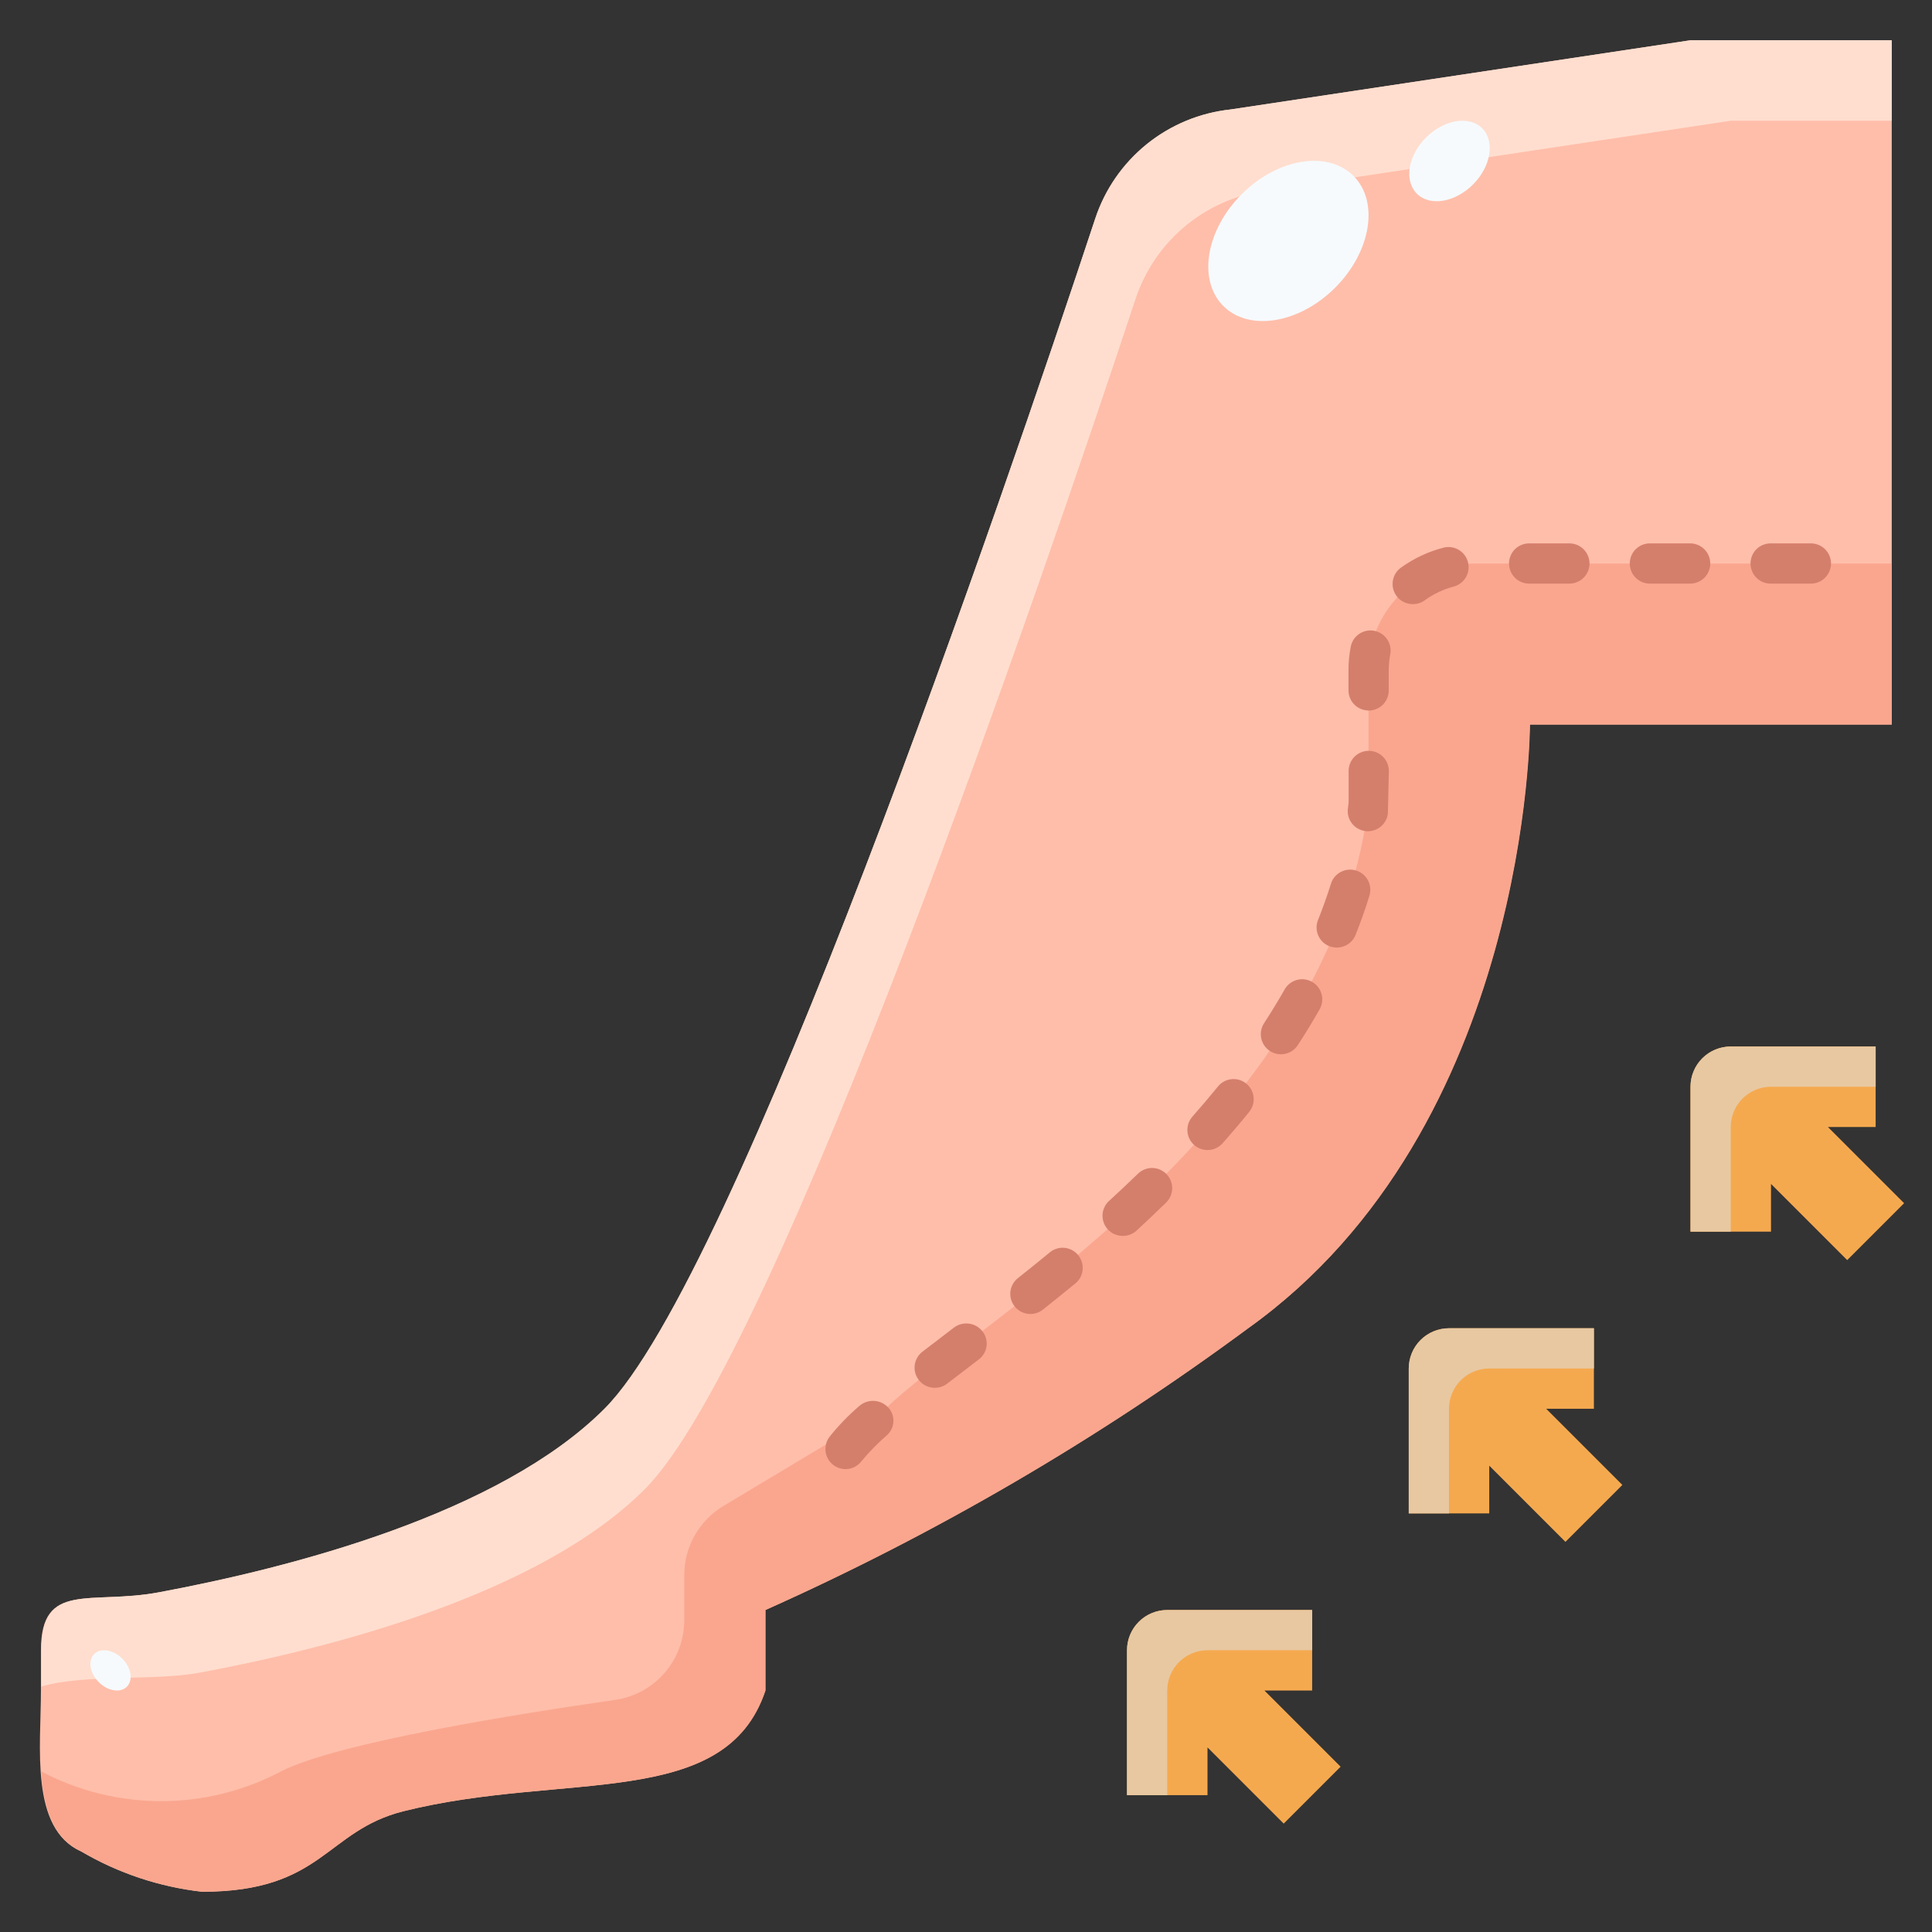 <?xml version="1.0" encoding="UTF-8"?> <svg xmlns="http://www.w3.org/2000/svg" width="48" height="48" viewBox="0 0 48 48" fill="none"><rect x="0" y="0" width="48" height="48" fill="#333333" stroke="none"/><path d="M32.6 42V40H29C28.735 40 28.48 40.105 28.293 40.293C28.105 40.48 28 40.735 28 41V44.6H30V43.414L31.893 45.307L33.307 43.893L31.414 42H32.6Z" fill="#F5A94F"></path><path d="M39.6 35V33H36C35.735 33 35.48 33.105 35.293 33.293C35.105 33.48 35 33.735 35 34V37.6H37V36.414L38.893 38.307L40.307 36.893L38.414 35H39.6Z" fill="#F5A94F"></path><path d="M47.307 29.893L45.414 28H46.6V26H43C42.735 26 42.48 26.105 42.293 26.293C42.105 26.48 42 26.735 42 27V30.6H44V29.414L45.893 31.307L47.307 29.893Z" fill="#F5A94F"></path><path d="M30 41H32.6V40H29C28.735 40 28.48 40.105 28.293 40.293C28.105 40.48 28 40.735 28 41V44.6H29V42C29 41.735 29.105 41.48 29.293 41.293C29.48 41.105 29.735 41 30 41Z" fill="#E8C8A1"></path><path d="M37 34H39.6V33H36C35.735 33 35.48 33.105 35.293 33.293C35.105 33.48 35 33.735 35 34V37.6H36V35C36 34.735 36.105 34.48 36.293 34.293C36.48 34.105 36.735 34 37 34Z" fill="#E8C8A1"></path><path d="M44 27H46.6V26H43C42.735 26 42.48 26.105 42.293 26.293C42.105 26.48 42 26.735 42 27V30.6H43V28C43 27.735 43.105 27.48 43.293 27.293C43.48 27.105 43.735 27 44 27Z" fill="#E8C8A1"></path><path d="M47 1V18H38.005C38.005 18 38.005 28 31.005 33C27.271 35.759 23.25 38.106 19.012 40V42C18.012 45 14.012 44 10.017 45C8.078 45.49 8.017 47 5.017 47C3.958 46.88 2.936 46.539 2.017 46C0.738 45.43 1.017 43.4 1.017 42V41C1.017 39.27 2.236 39.88 3.945 39.56C7.222 38.95 12.4 37.62 15.018 35C18.3 31.72 24.932 12.32 27.211 5.43C27.451 4.704 27.896 4.062 28.491 3.581C29.087 3.101 29.808 2.802 30.569 2.72L42 1H47Z" fill="#FFBEAA"></path><path d="M34 16.656V20C33 28 24 33 22 35L17.971 37.417C17.675 37.595 17.43 37.846 17.259 38.147C17.089 38.447 17 38.787 17 39.132V40.254C17 40.735 16.826 41.2 16.511 41.563C16.196 41.927 15.761 42.164 15.285 42.233C12.819 42.587 8.413 43.294 7 44C6.081 44.49 5.055 44.748 4.014 44.749C2.972 44.751 1.946 44.498 1.025 44.011C1.084 44.887 1.303 45.678 2.025 46C2.944 46.539 3.966 46.88 5.025 47C8.025 47 8.083 45.49 10.025 45C14.025 44 18.02 45 19.02 42V40C23.258 38.106 27.279 35.759 31.013 33C38.013 28 38.013 18 38.013 18H47V14H36.656C35.952 14 35.276 14.28 34.778 14.778C34.28 15.276 34 15.952 34 16.656Z" fill="#FAA68E"></path><path d="M16.018 37C19.3 33.72 25.932 14.32 28.211 7.43C28.451 6.704 28.896 6.062 29.491 5.581C30.087 5.101 30.808 4.802 31.569 4.72L43 3H47V1H42L30.569 2.72C29.808 2.802 29.087 3.101 28.491 3.581C27.896 4.062 27.451 4.704 27.211 5.43C24.932 12.32 18.3 31.72 15.018 35C12.4 37.62 7.218 38.95 3.954 39.56C2.245 39.88 1.026 39.27 1.026 41V41.9C2.115 41.586 3.849 41.765 4.954 41.558C8.222 40.95 13.4 39.62 16.018 37Z" fill="#FFDECF"></path><path d="M21.007 36.5C20.914 36.5 20.823 36.474 20.744 36.425C20.665 36.377 20.601 36.307 20.56 36.224C20.518 36.141 20.5 36.048 20.509 35.955C20.517 35.863 20.551 35.774 20.607 35.7C20.826 35.425 21.07 35.171 21.337 34.942C21.436 34.85 21.567 34.801 21.701 34.804C21.836 34.807 21.964 34.863 22.059 34.959C22.104 35.005 22.14 35.06 22.163 35.12C22.187 35.18 22.198 35.244 22.197 35.308C22.195 35.373 22.181 35.436 22.154 35.495C22.128 35.554 22.09 35.607 22.043 35.651C21.814 35.848 21.602 36.064 21.409 36.296C21.363 36.359 21.302 36.41 21.232 36.446C21.162 36.481 21.085 36.5 21.007 36.5ZM23.222 34.479C23.118 34.479 23.016 34.446 22.931 34.386C22.847 34.325 22.783 34.239 22.749 34.141C22.716 34.042 22.713 33.935 22.743 33.836C22.773 33.736 22.834 33.648 22.916 33.584L23.7 32.984C23.806 32.904 23.939 32.868 24.072 32.885C24.204 32.901 24.324 32.969 24.407 33.074C24.448 33.125 24.478 33.184 24.496 33.248C24.514 33.311 24.519 33.377 24.511 33.443C24.503 33.508 24.481 33.571 24.448 33.628C24.415 33.685 24.371 33.734 24.319 33.774L23.527 34.38C23.439 34.446 23.332 34.48 23.222 34.479ZM25.6 32.646C25.496 32.646 25.395 32.614 25.311 32.553C25.226 32.493 25.163 32.409 25.128 32.311C25.094 32.213 25.091 32.107 25.12 32.007C25.149 31.908 25.208 31.82 25.289 31.755C25.542 31.555 25.8 31.347 26.063 31.131C26.113 31.085 26.172 31.05 26.236 31.028C26.3 31.005 26.369 30.996 26.436 31.001C26.504 31.006 26.57 31.025 26.631 31.056C26.691 31.088 26.744 31.131 26.787 31.183C26.83 31.236 26.862 31.297 26.881 31.362C26.9 31.428 26.905 31.496 26.896 31.564C26.887 31.631 26.865 31.696 26.831 31.755C26.796 31.813 26.75 31.864 26.695 31.904C26.428 32.123 26.166 32.334 25.91 32.538C25.822 32.608 25.712 32.646 25.6 32.646ZM27.892 30.706C27.791 30.706 27.692 30.676 27.609 30.619C27.526 30.562 27.462 30.481 27.425 30.387C27.389 30.293 27.381 30.19 27.404 30.092C27.427 29.994 27.479 29.905 27.554 29.837C27.794 29.618 28.033 29.392 28.272 29.161C28.367 29.068 28.495 29.017 28.628 29.018C28.761 29.02 28.887 29.074 28.98 29.169C29.073 29.265 29.124 29.393 29.123 29.526C29.121 29.658 29.067 29.785 28.972 29.878C28.726 30.117 28.48 30.35 28.233 30.578C28.14 30.662 28.017 30.707 27.892 30.706ZM30 28.573C29.904 28.573 29.809 28.545 29.728 28.493C29.648 28.441 29.583 28.366 29.544 28.279C29.504 28.191 29.491 28.094 29.505 27.998C29.52 27.903 29.561 27.814 29.625 27.742C29.841 27.498 30.052 27.248 30.26 26.993C30.344 26.89 30.465 26.825 30.597 26.812C30.729 26.798 30.861 26.838 30.964 26.922C31.067 27.006 31.132 27.127 31.145 27.259C31.159 27.391 31.119 27.523 31.035 27.626C30.819 27.893 30.599 28.152 30.375 28.404C30.328 28.457 30.27 28.5 30.206 28.529C30.141 28.558 30.071 28.573 30 28.573ZM31.824 26.194C31.727 26.194 31.633 26.166 31.552 26.113C31.441 26.041 31.363 25.927 31.335 25.798C31.308 25.668 31.333 25.533 31.405 25.422C31.581 25.15 31.75 24.875 31.91 24.594C31.941 24.535 31.984 24.483 32.036 24.441C32.088 24.398 32.148 24.367 32.212 24.349C32.276 24.33 32.343 24.324 32.41 24.332C32.476 24.34 32.54 24.361 32.598 24.394C32.657 24.427 32.708 24.471 32.748 24.524C32.789 24.578 32.818 24.638 32.835 24.703C32.852 24.768 32.856 24.835 32.846 24.901C32.836 24.967 32.813 25.031 32.779 25.088C32.609 25.387 32.43 25.68 32.243 25.967C32.198 26.036 32.136 26.093 32.064 26.133C31.991 26.172 31.91 26.193 31.828 26.194H31.824ZM33.211 23.542C33.147 23.541 33.084 23.53 33.025 23.507C32.964 23.483 32.908 23.447 32.861 23.401C32.814 23.355 32.776 23.3 32.75 23.239C32.724 23.179 32.711 23.114 32.71 23.048C32.709 22.982 32.721 22.917 32.746 22.856C32.864 22.561 32.971 22.261 33.067 21.956C33.107 21.829 33.195 21.724 33.313 21.662C33.43 21.601 33.568 21.589 33.694 21.628C33.821 21.668 33.927 21.757 33.988 21.874C34.05 21.992 34.062 22.129 34.022 22.256C33.922 22.588 33.803 22.913 33.676 23.235C33.638 23.326 33.574 23.404 33.492 23.458C33.41 23.513 33.313 23.542 33.215 23.542H33.211ZM33.984 20.652C33.961 20.652 33.939 20.651 33.917 20.647C33.786 20.629 33.667 20.56 33.586 20.455C33.506 20.35 33.471 20.217 33.488 20.086L33.506 19.942V19.154C33.506 19.021 33.559 18.894 33.652 18.8C33.746 18.707 33.873 18.654 34.006 18.654C34.138 18.654 34.266 18.707 34.359 18.8C34.453 18.894 34.506 19.021 34.506 19.154L34.481 20.219C34.465 20.338 34.406 20.448 34.315 20.528C34.225 20.607 34.108 20.651 33.988 20.652H33.984ZM34.003 17.652C33.87 17.652 33.743 17.599 33.649 17.506C33.556 17.412 33.503 17.285 33.503 17.152V16.66C33.502 16.459 33.521 16.258 33.56 16.06C33.587 15.932 33.663 15.819 33.772 15.747C33.881 15.674 34.014 15.647 34.143 15.672C34.272 15.697 34.386 15.771 34.46 15.878C34.535 15.986 34.564 16.119 34.542 16.248C34.516 16.383 34.503 16.52 34.503 16.657V17.151C34.504 17.283 34.452 17.411 34.359 17.505C34.266 17.599 34.139 17.653 34.007 17.654L34.003 17.652ZM35.1 15.009C34.994 15.009 34.891 14.976 34.805 14.914C34.719 14.852 34.656 14.765 34.623 14.664C34.59 14.563 34.59 14.455 34.623 14.354C34.655 14.254 34.719 14.166 34.805 14.104C35.126 13.872 35.489 13.702 35.873 13.604C36 13.574 36.134 13.595 36.246 13.663C36.358 13.73 36.439 13.839 36.471 13.966C36.504 14.092 36.486 14.227 36.421 14.34C36.356 14.453 36.249 14.537 36.123 14.572C35.861 14.64 35.613 14.757 35.395 14.917C35.309 14.978 35.205 15.01 35.1 15.009ZM44.991 14.5H43.991C43.858 14.5 43.731 14.447 43.637 14.354C43.544 14.26 43.491 14.133 43.491 14C43.491 13.867 43.544 13.74 43.637 13.646C43.731 13.553 43.858 13.5 43.991 13.5H44.991C45.123 13.5 45.251 13.553 45.344 13.646C45.438 13.74 45.491 13.867 45.491 14C45.491 14.133 45.438 14.26 45.344 14.354C45.251 14.447 45.123 14.5 44.991 14.5ZM41.991 14.5H40.991C40.858 14.5 40.731 14.447 40.637 14.354C40.544 14.26 40.491 14.133 40.491 14C40.491 13.867 40.544 13.74 40.637 13.646C40.731 13.553 40.858 13.5 40.991 13.5H41.991C42.123 13.5 42.251 13.553 42.344 13.646C42.438 13.74 42.491 13.867 42.491 14C42.491 14.133 42.438 14.26 42.344 14.354C42.251 14.447 42.123 14.5 41.991 14.5ZM38.991 14.5H37.991C37.858 14.5 37.731 14.447 37.637 14.354C37.544 14.26 37.491 14.133 37.491 14C37.491 13.867 37.544 13.74 37.637 13.646C37.731 13.553 37.858 13.5 37.991 13.5H38.991C39.123 13.5 39.251 13.553 39.344 13.646C39.438 13.74 39.491 13.867 39.491 14C39.491 14.133 39.438 14.26 39.344 14.354C39.251 14.447 39.123 14.5 38.991 14.5Z" fill="#D47F6C"></path><path d="M36.596 4.584C37.044 4.135 37.147 3.511 36.825 3.188C36.503 2.866 35.878 2.968 35.429 3.416C34.981 3.865 34.879 4.489 35.201 4.811C35.523 5.134 36.147 5.032 36.596 4.584Z" fill="#F6FAFD"></path><path d="M33.171 7.148C34.064 6.255 34.268 5.012 33.627 4.37C32.986 3.729 31.743 3.932 30.85 4.825C29.957 5.717 29.752 6.961 30.393 7.602C31.034 8.244 32.278 8.04 33.171 7.148Z" fill="#F6FAFD"></path><path d="M3.152 41.906C3.313 41.745 3.262 41.432 3.038 41.208C2.814 40.984 2.501 40.933 2.34 41.095C2.179 41.256 2.23 41.568 2.454 41.792C2.678 42.017 2.991 42.067 3.152 41.906Z" fill="#F6FAFD"></path></svg> 
